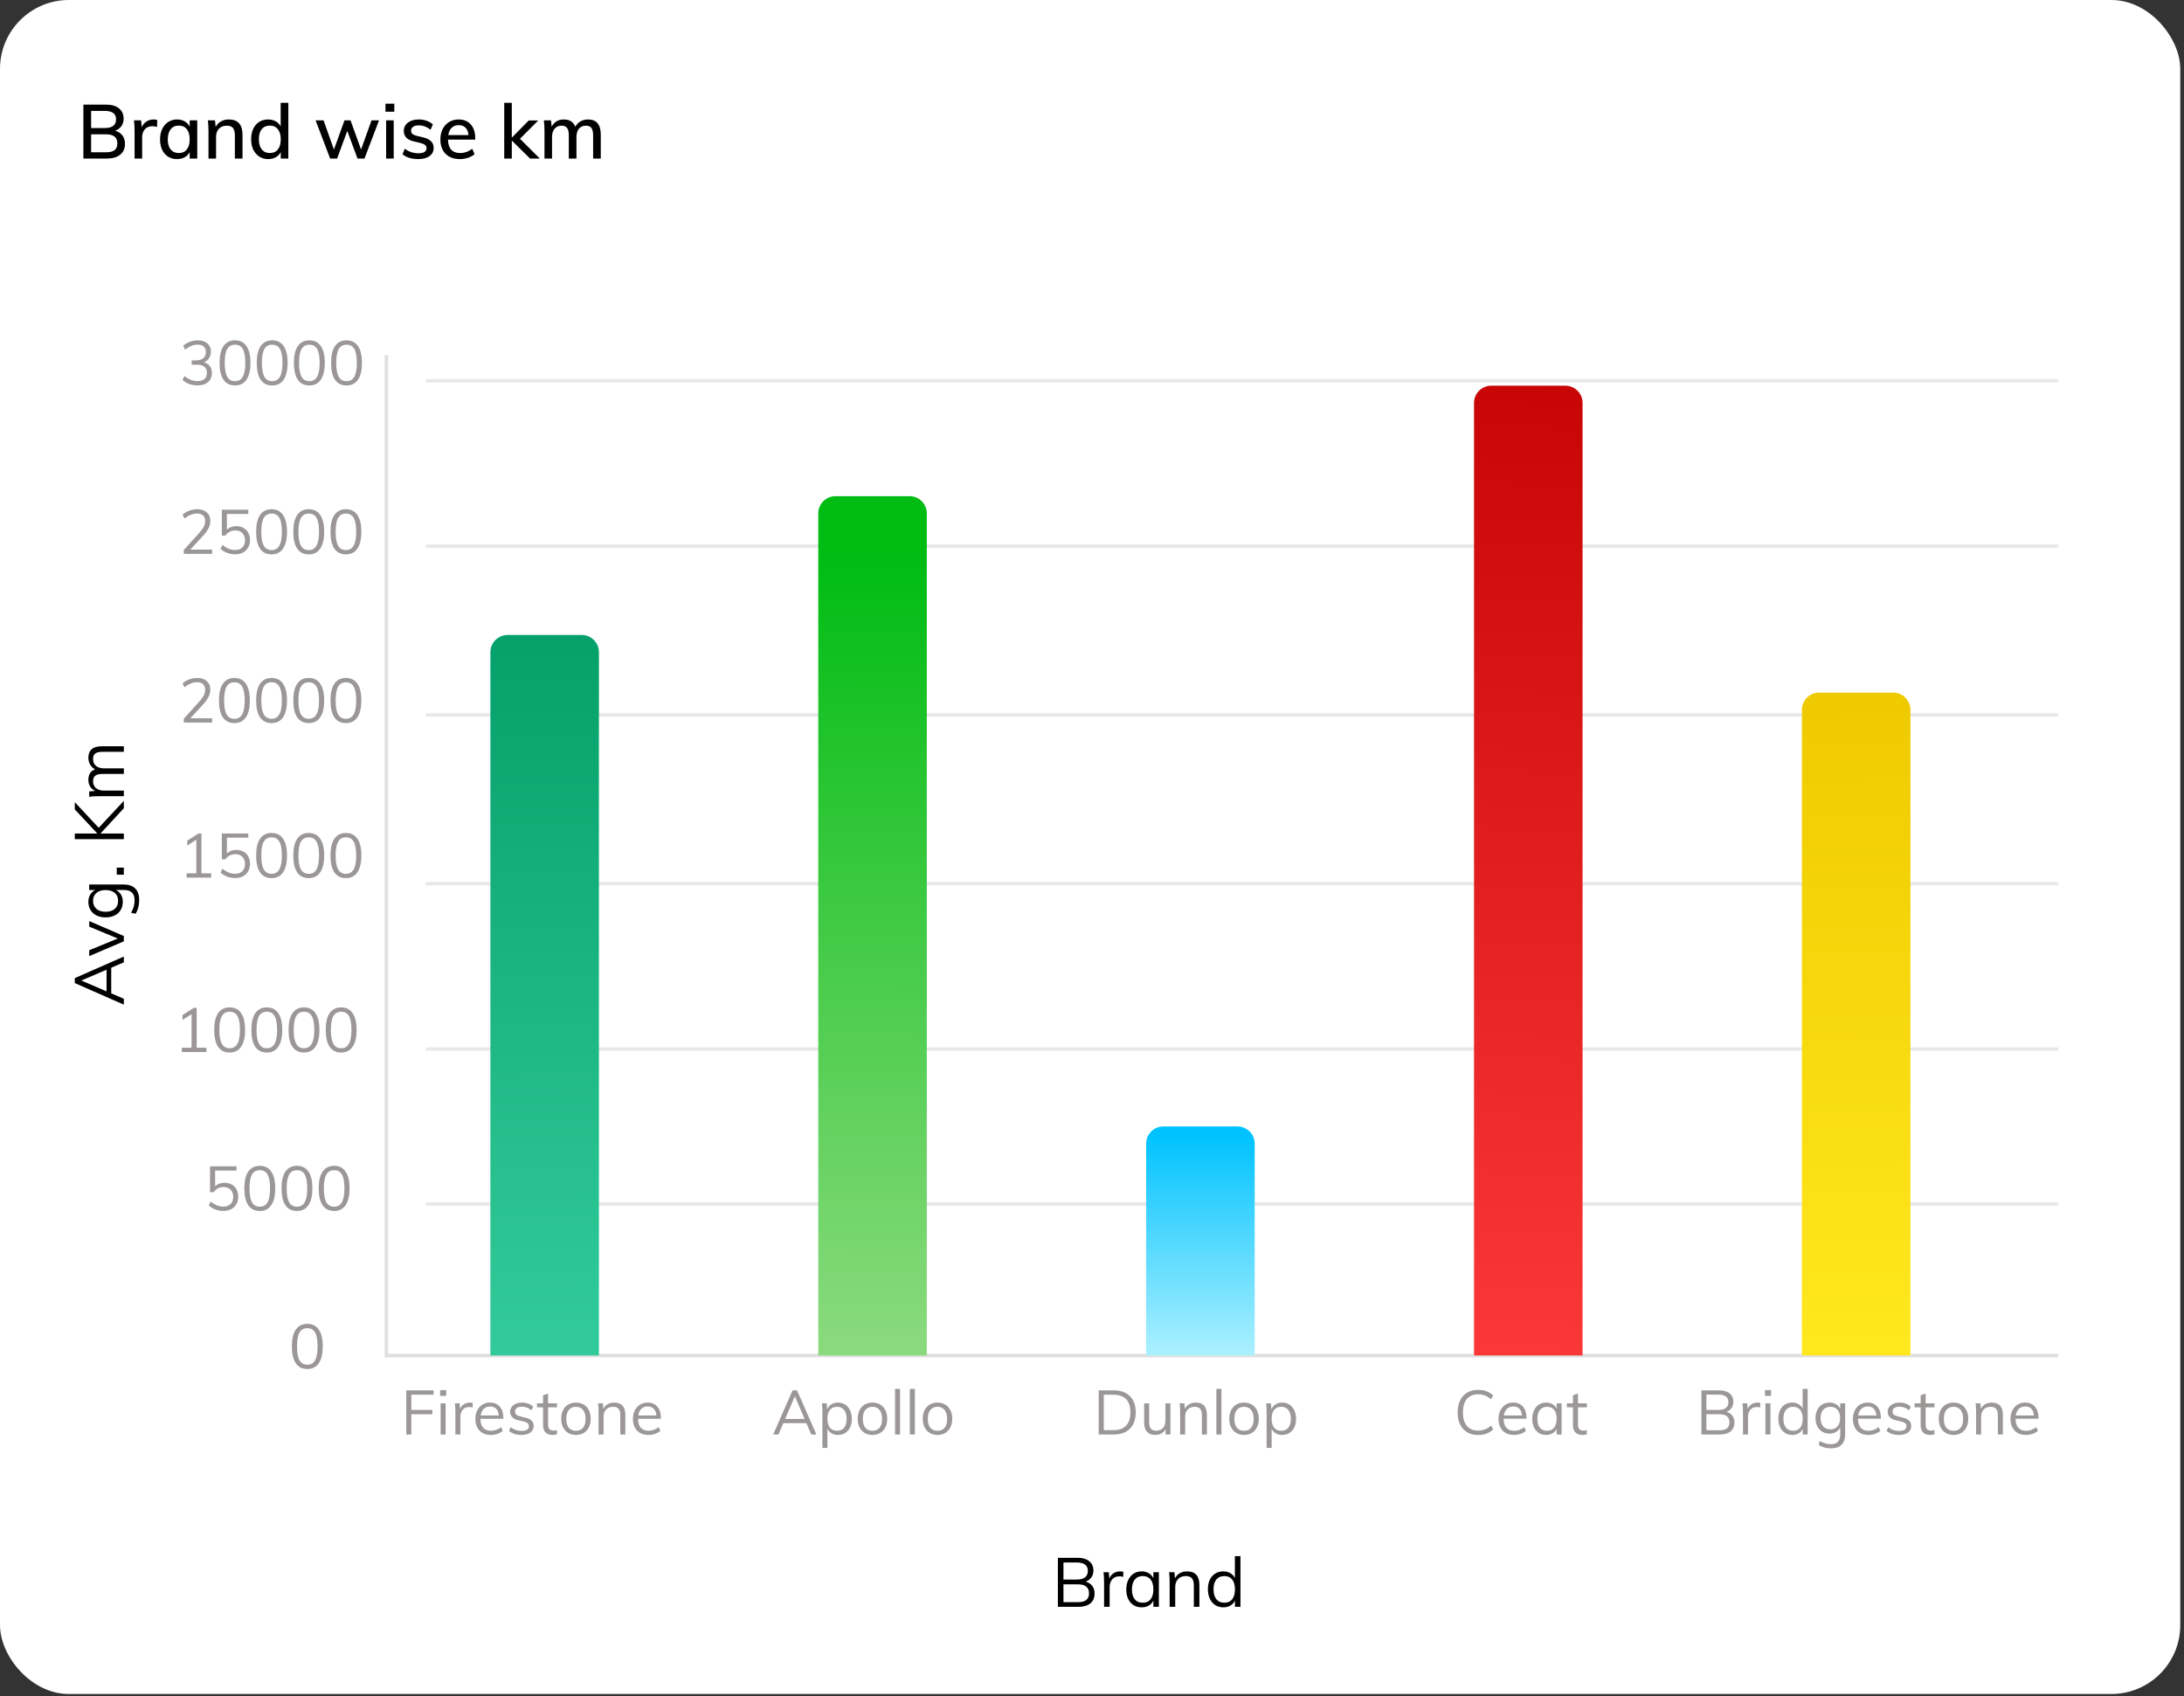 <svg width="358" height="278" viewBox="0 0 358 278" fill="none" xmlns="http://www.w3.org/2000/svg">
<rect x="0" y="0" width="358" height="278" fill="#333333" stroke="none"/>
<rect width="357.388" height="277.621" rx="11.29" fill="white"/>
<line x1="63.34" y1="58.187" x2="63.34" y2="222.445" stroke="#DFDFDF" stroke-width="0.565"/>
<line x1="337.388" y1="222.163" x2="63.213" y2="222.163" stroke="#DFDFDF" stroke-width="0.565"/>
<path d="M66.601 227.861H71.072V228.562H67.424V231.072H70.868V231.773H67.424V235.096H66.601V227.861ZM72.225 229.985H73.048V235.096H72.225V229.985ZM73.149 227.82V228.755H72.144V227.82H73.149ZM77.024 229.863C77.193 229.863 77.349 229.883 77.491 229.924L77.471 230.676C77.315 230.621 77.135 230.594 76.932 230.594C76.438 230.594 76.069 230.75 75.825 231.062C75.588 231.367 75.469 231.739 75.469 232.179V235.096H74.646V231.417C74.646 230.889 74.619 230.411 74.565 229.985H75.347L75.428 230.93C75.557 230.584 75.764 230.32 76.048 230.137C76.333 229.954 76.658 229.863 77.024 229.863ZM82.506 232.515H78.757C78.763 233.165 78.912 233.656 79.204 233.988C79.502 234.32 79.932 234.486 80.494 234.486C81.09 234.486 81.639 234.286 82.14 233.887L82.415 234.486C82.191 234.696 81.903 234.862 81.551 234.984C81.206 235.106 80.85 235.167 80.484 235.167C79.685 235.167 79.058 234.933 78.604 234.466C78.15 233.992 77.923 233.345 77.923 232.525C77.923 232.003 78.025 231.543 78.228 231.143C78.431 230.737 78.716 230.422 79.082 230.198C79.448 229.974 79.864 229.863 80.332 229.863C81.009 229.863 81.541 230.086 81.927 230.533C82.313 230.974 82.506 231.583 82.506 232.362V232.515ZM80.342 230.503C79.915 230.503 79.566 230.632 79.295 230.889C79.031 231.146 78.862 231.509 78.787 231.976H81.764C81.724 231.495 81.582 231.129 81.338 230.879C81.1 230.628 80.769 230.503 80.342 230.503ZM85.483 235.167C84.623 235.167 83.942 234.947 83.441 234.506L83.715 233.897C83.993 234.113 84.274 234.269 84.558 234.364C84.843 234.459 85.161 234.506 85.513 234.506C85.9 234.506 86.191 234.442 86.387 234.313C86.591 234.178 86.692 233.985 86.692 233.734C86.692 233.531 86.624 233.368 86.489 233.246C86.353 233.124 86.13 233.03 85.818 232.962L84.954 232.759C84.528 232.664 84.196 232.494 83.959 232.251C83.728 232.007 83.613 231.715 83.613 231.377C83.613 230.93 83.793 230.567 84.152 230.289C84.511 230.005 84.985 229.863 85.574 229.863C85.933 229.863 86.272 229.92 86.591 230.035C86.909 230.151 87.176 230.317 87.393 230.533L87.119 231.133C86.638 230.733 86.123 230.533 85.574 230.533C85.209 230.533 84.924 230.604 84.721 230.747C84.524 230.882 84.426 231.075 84.426 231.326C84.426 231.536 84.487 231.702 84.609 231.824C84.738 231.946 84.941 232.041 85.219 232.108L86.082 232.322C86.557 232.43 86.909 232.599 87.139 232.83C87.37 233.053 87.485 233.348 87.485 233.714C87.485 234.154 87.305 234.506 86.946 234.771C86.587 235.035 86.099 235.167 85.483 235.167ZM89.844 230.635V233.429C89.844 233.809 89.922 234.076 90.078 234.232C90.234 234.381 90.454 234.456 90.738 234.456C90.928 234.456 91.111 234.425 91.287 234.364V235.065C91.077 235.133 90.84 235.167 90.576 235.167C90.088 235.167 89.705 235.031 89.428 234.76C89.157 234.483 89.021 234.076 89.021 233.541V230.635H88.025V229.985H89.021V228.674L89.844 228.379V229.985H91.307V230.635H89.844ZM94.413 235.167C93.932 235.167 93.508 235.058 93.143 234.842C92.777 234.625 92.492 234.317 92.289 233.917C92.093 233.517 91.994 233.05 91.994 232.515C91.994 231.98 92.093 231.512 92.289 231.112C92.492 230.713 92.777 230.405 93.143 230.188C93.508 229.971 93.932 229.863 94.413 229.863C94.894 229.863 95.317 229.971 95.683 230.188C96.049 230.405 96.33 230.713 96.526 231.112C96.73 231.512 96.831 231.98 96.831 232.515C96.831 233.05 96.73 233.517 96.526 233.917C96.33 234.317 96.049 234.625 95.683 234.842C95.317 235.058 94.894 235.167 94.413 235.167ZM94.413 234.486C94.921 234.486 95.31 234.32 95.581 233.988C95.852 233.649 95.988 233.158 95.988 232.515C95.988 231.892 95.849 231.411 95.571 231.072C95.293 230.726 94.907 230.554 94.413 230.554C93.912 230.554 93.522 230.726 93.244 231.072C92.966 231.411 92.828 231.892 92.828 232.515C92.828 233.158 92.963 233.649 93.234 233.988C93.512 234.32 93.905 234.486 94.413 234.486ZM100.665 229.863C101.891 229.863 102.504 230.537 102.504 231.885V235.096H101.681V231.925C101.681 231.451 101.586 231.106 101.396 230.889C101.207 230.665 100.909 230.554 100.502 230.554C100.028 230.554 99.649 230.699 99.364 230.991C99.079 231.282 98.937 231.675 98.937 232.169V235.096H98.114V231.417C98.114 230.889 98.087 230.411 98.033 229.985H98.815L98.897 230.899C99.052 230.567 99.286 230.313 99.598 230.137C99.909 229.954 100.265 229.863 100.665 229.863ZM108.336 232.515H104.587C104.593 233.165 104.742 233.656 105.034 233.988C105.332 234.32 105.762 234.486 106.324 234.486C106.92 234.486 107.469 234.286 107.97 233.887L108.245 234.486C108.021 234.696 107.733 234.862 107.381 234.984C107.035 235.106 106.68 235.167 106.314 235.167C105.515 235.167 104.888 234.933 104.434 234.466C103.98 233.992 103.753 233.345 103.753 232.525C103.753 232.003 103.855 231.543 104.058 231.143C104.261 230.737 104.546 230.422 104.912 230.198C105.278 229.974 105.694 229.863 106.162 229.863C106.839 229.863 107.371 230.086 107.757 230.533C108.143 230.974 108.336 231.583 108.336 232.362V232.515ZM106.172 230.503C105.745 230.503 105.396 230.632 105.125 230.889C104.861 231.146 104.692 231.509 104.617 231.976H107.594C107.554 231.495 107.411 231.129 107.168 230.879C106.93 230.628 106.599 230.503 106.172 230.503Z" fill="#9B9797"/>
<path d="M132.184 233.236H128.404L127.601 235.095H126.738L129.918 227.861H130.65L133.83 235.095H132.977L132.184 233.236ZM131.889 232.545L130.294 228.826L128.699 232.545H131.889ZM137.36 229.862C137.807 229.862 138.203 229.974 138.549 230.198C138.894 230.421 139.162 230.736 139.352 231.143C139.541 231.542 139.636 232.006 139.636 232.535C139.636 233.063 139.541 233.527 139.352 233.927C139.162 234.32 138.894 234.625 138.549 234.841C138.21 235.058 137.814 235.167 137.36 235.167C136.96 235.167 136.611 235.079 136.313 234.902C136.015 234.726 135.788 234.476 135.633 234.15V237.29H134.809V231.417C134.809 230.889 134.782 230.411 134.728 229.984H135.511L135.592 230.97C135.734 230.618 135.958 230.347 136.263 230.157C136.574 229.961 136.94 229.862 137.36 229.862ZM137.208 234.486C137.709 234.486 138.095 234.316 138.366 233.978C138.644 233.639 138.783 233.158 138.783 232.535C138.783 231.912 138.644 231.427 138.366 231.082C138.088 230.729 137.702 230.553 137.208 230.553C136.699 230.553 136.31 230.723 136.039 231.061C135.768 231.4 135.633 231.884 135.633 232.514C135.633 233.144 135.768 233.632 136.039 233.978C136.31 234.316 136.699 234.486 137.208 234.486ZM143.016 235.167C142.535 235.167 142.111 235.058 141.746 234.841C141.38 234.625 141.095 234.316 140.892 233.917C140.696 233.517 140.597 233.05 140.597 232.514C140.597 231.979 140.696 231.512 140.892 231.112C141.095 230.713 141.38 230.404 141.746 230.188C142.111 229.971 142.535 229.862 143.016 229.862C143.497 229.862 143.92 229.971 144.286 230.188C144.652 230.404 144.933 230.713 145.129 231.112C145.333 231.512 145.434 231.979 145.434 232.514C145.434 233.05 145.333 233.517 145.129 233.917C144.933 234.316 144.652 234.625 144.286 234.841C143.92 235.058 143.497 235.167 143.016 235.167ZM143.016 234.486C143.524 234.486 143.913 234.32 144.184 233.988C144.455 233.649 144.591 233.158 144.591 232.514C144.591 231.891 144.452 231.41 144.174 231.072C143.896 230.726 143.51 230.553 143.016 230.553C142.515 230.553 142.125 230.726 141.847 231.072C141.57 231.41 141.431 231.891 141.431 232.514C141.431 233.158 141.566 233.649 141.837 233.988C142.115 234.32 142.508 234.486 143.016 234.486ZM146.717 227.617H147.54V235.095H146.717V227.617ZM149.138 227.617H149.962V235.095H149.138V227.617ZM153.673 235.167C153.192 235.167 152.769 235.058 152.403 234.841C152.037 234.625 151.753 234.316 151.55 233.917C151.353 233.517 151.255 233.05 151.255 232.514C151.255 231.979 151.353 231.512 151.55 231.112C151.753 230.713 152.037 230.404 152.403 230.188C152.769 229.971 153.192 229.862 153.673 229.862C154.154 229.862 154.578 229.971 154.943 230.188C155.309 230.404 155.59 230.713 155.787 231.112C155.99 231.512 156.092 231.979 156.092 232.514C156.092 233.05 155.99 233.517 155.787 233.917C155.59 234.316 155.309 234.625 154.943 234.841C154.578 235.058 154.154 235.167 153.673 235.167ZM153.673 234.486C154.181 234.486 154.571 234.32 154.842 233.988C155.113 233.649 155.248 233.158 155.248 232.514C155.248 231.891 155.109 231.41 154.832 231.072C154.554 230.726 154.168 230.553 153.673 230.553C153.172 230.553 152.782 230.726 152.505 231.072C152.227 231.41 152.088 231.891 152.088 232.514C152.088 233.158 152.224 233.649 152.495 233.988C152.772 234.32 153.165 234.486 153.673 234.486Z" fill="#9B9797"/>
<path d="M180.101 227.861H182.53C183.688 227.861 184.582 228.176 185.212 228.806C185.849 229.429 186.167 230.316 186.167 231.468C186.167 232.626 185.849 233.52 185.212 234.15C184.582 234.78 183.688 235.095 182.53 235.095H180.101V227.861ZM182.479 234.384C183.414 234.384 184.115 234.14 184.582 233.653C185.056 233.165 185.293 232.437 185.293 231.468C185.293 229.537 184.355 228.572 182.479 228.572H180.934V234.384H182.479ZM191.859 229.984V235.095H191.056V234.211C190.893 234.523 190.666 234.76 190.375 234.923C190.084 235.085 189.755 235.167 189.389 235.167C188.786 235.167 188.329 234.997 188.018 234.659C187.706 234.32 187.55 233.819 187.55 233.155V229.984H188.373V233.134C188.373 233.595 188.468 233.934 188.658 234.15C188.847 234.367 189.135 234.476 189.521 234.476C189.975 234.476 190.341 234.33 190.619 234.039C190.897 233.741 191.035 233.351 191.035 232.87V229.984H191.859ZM195.996 229.862C197.222 229.862 197.835 230.536 197.835 231.884V235.095H197.012V231.925C197.012 231.451 196.917 231.105 196.727 230.889C196.538 230.665 196.24 230.553 195.833 230.553C195.359 230.553 194.98 230.699 194.695 230.99C194.411 231.282 194.268 231.674 194.268 232.169V235.095H193.445V231.417C193.445 230.889 193.418 230.411 193.364 229.984H194.146L194.228 230.899C194.383 230.567 194.617 230.313 194.929 230.137C195.24 229.954 195.596 229.862 195.996 229.862ZM199.389 227.617H200.212V235.095H199.389V227.617ZM203.924 235.167C203.443 235.167 203.02 235.058 202.654 234.841C202.288 234.625 202.003 234.316 201.8 233.917C201.604 233.517 201.506 233.05 201.506 232.514C201.506 231.979 201.604 231.512 201.8 231.112C202.003 230.713 202.288 230.404 202.654 230.188C203.02 229.971 203.443 229.862 203.924 229.862C204.405 229.862 204.828 229.971 205.194 230.188C205.56 230.404 205.841 230.713 206.038 231.112C206.241 231.512 206.342 231.979 206.342 232.514C206.342 233.05 206.241 233.517 206.038 233.917C205.841 234.316 205.56 234.625 205.194 234.841C204.828 235.058 204.405 235.167 203.924 235.167ZM203.924 234.486C204.432 234.486 204.822 234.32 205.093 233.988C205.363 233.649 205.499 233.158 205.499 232.514C205.499 231.891 205.36 231.41 205.082 231.072C204.805 230.726 204.418 230.553 203.924 230.553C203.423 230.553 203.033 230.726 202.755 231.072C202.478 231.41 202.339 231.891 202.339 232.514C202.339 233.158 202.474 233.649 202.745 233.988C203.023 234.32 203.416 234.486 203.924 234.486ZM210.176 229.862C210.623 229.862 211.019 229.974 211.365 230.198C211.71 230.421 211.978 230.736 212.167 231.143C212.357 231.542 212.452 232.006 212.452 232.535C212.452 233.063 212.357 233.527 212.167 233.927C211.978 234.32 211.71 234.625 211.365 234.841C211.026 235.058 210.63 235.167 210.176 235.167C209.776 235.167 209.427 235.079 209.129 234.902C208.831 234.726 208.604 234.476 208.448 234.15V237.29H207.625V231.417C207.625 230.889 207.598 230.411 207.544 229.984H208.326L208.408 230.97C208.55 230.618 208.774 230.347 209.078 230.157C209.39 229.961 209.756 229.862 210.176 229.862ZM210.023 234.486C210.525 234.486 210.911 234.316 211.182 233.978C211.46 233.639 211.598 233.158 211.598 232.535C211.598 231.912 211.46 231.427 211.182 231.082C210.904 230.729 210.518 230.553 210.023 230.553C209.515 230.553 209.126 230.723 208.855 231.061C208.584 231.4 208.448 231.884 208.448 232.514C208.448 233.144 208.584 233.632 208.855 233.978C209.126 234.316 209.515 234.486 210.023 234.486Z" fill="#9B9797"/>
<path d="M242.289 235.177C241.605 235.177 241.009 235.028 240.501 234.73C239.999 234.432 239.613 234.005 239.342 233.449C239.071 232.887 238.936 232.227 238.936 231.468C238.936 230.709 239.071 230.055 239.342 229.507C239.613 228.951 239.999 228.524 240.501 228.226C241.009 227.928 241.605 227.779 242.289 227.779C242.79 227.779 243.247 227.857 243.661 228.013C244.081 228.162 244.443 228.389 244.748 228.694L244.433 229.334C244.087 229.036 243.745 228.823 243.407 228.694C243.075 228.565 242.706 228.501 242.299 228.501C241.506 228.501 240.89 228.758 240.45 229.273C240.016 229.788 239.799 230.519 239.799 231.468C239.799 232.423 240.016 233.161 240.45 233.683C240.883 234.198 241.5 234.455 242.299 234.455C242.706 234.455 243.075 234.391 243.407 234.262C243.745 234.134 244.087 233.92 244.433 233.622L244.748 234.262C244.443 234.567 244.081 234.797 243.661 234.953C243.247 235.102 242.79 235.177 242.289 235.177ZM250.223 232.514H246.474C246.48 233.165 246.629 233.656 246.921 233.988C247.219 234.32 247.649 234.486 248.211 234.486C248.807 234.486 249.356 234.286 249.857 233.886L250.132 234.486C249.908 234.696 249.62 234.862 249.268 234.984C248.922 235.106 248.567 235.167 248.201 235.167C247.402 235.167 246.775 234.933 246.321 234.465C245.867 233.991 245.64 233.344 245.64 232.525C245.64 232.003 245.742 231.542 245.945 231.143C246.148 230.736 246.433 230.421 246.799 230.198C247.165 229.974 247.581 229.862 248.049 229.862C248.726 229.862 249.258 230.086 249.644 230.533C250.03 230.973 250.223 231.583 250.223 232.362V232.514ZM248.059 230.503C247.632 230.503 247.283 230.631 247.012 230.889C246.748 231.146 246.579 231.509 246.504 231.976H249.481C249.441 231.495 249.298 231.129 249.055 230.879C248.817 230.628 248.486 230.503 248.059 230.503ZM255.974 229.984V235.095H255.161V234.171C255.012 234.489 254.785 234.736 254.48 234.913C254.182 235.082 253.833 235.167 253.434 235.167C252.98 235.167 252.58 235.058 252.234 234.841C251.896 234.625 251.632 234.32 251.442 233.927C251.259 233.527 251.168 233.063 251.168 232.535C251.168 232.006 251.262 231.542 251.452 231.143C251.642 230.736 251.906 230.421 252.245 230.198C252.59 229.974 252.986 229.862 253.434 229.862C253.833 229.862 254.182 229.95 254.48 230.127C254.778 230.303 255.005 230.55 255.161 230.868V229.984H255.974ZM253.596 234.486C254.097 234.486 254.484 234.316 254.754 233.978C255.025 233.632 255.161 233.144 255.161 232.514C255.161 231.884 255.025 231.4 254.754 231.061C254.484 230.723 254.097 230.553 253.596 230.553C253.095 230.553 252.702 230.729 252.417 231.082C252.14 231.427 252.001 231.912 252.001 232.535C252.001 233.158 252.14 233.639 252.417 233.978C252.695 234.316 253.088 234.486 253.596 234.486ZM258.663 230.635V233.429C258.663 233.808 258.741 234.076 258.896 234.232C259.052 234.381 259.272 234.455 259.557 234.455C259.746 234.455 259.929 234.425 260.106 234.364V235.065C259.896 235.133 259.658 235.167 259.394 235.167C258.906 235.167 258.524 235.031 258.246 234.76C257.975 234.482 257.84 234.076 257.84 233.541V230.635H256.844V229.984H257.84V228.674L258.663 228.379V229.984H260.126V230.635H258.663Z" fill="#9B9797"/>
<path d="M282.998 231.376C283.411 231.492 283.733 231.702 283.963 232.006C284.194 232.304 284.309 232.677 284.309 233.124C284.309 233.754 284.099 234.242 283.679 234.587C283.259 234.926 282.666 235.095 281.901 235.095H278.893V227.861H281.799C282.537 227.861 283.11 228.027 283.516 228.359C283.93 228.684 284.136 229.148 284.136 229.751C284.136 230.137 284.035 230.472 283.831 230.757C283.635 231.034 283.357 231.241 282.998 231.376ZM279.716 231.072H281.667C282.209 231.072 282.619 230.963 282.897 230.746C283.174 230.53 283.313 230.211 283.313 229.791C283.313 228.965 282.764 228.552 281.667 228.552H279.716V231.072ZM281.83 234.404C282.399 234.404 282.815 234.299 283.079 234.089C283.35 233.873 283.486 233.544 283.486 233.104C283.486 232.216 282.934 231.773 281.83 231.773H279.716V234.404H281.83ZM288.086 229.862C288.255 229.862 288.411 229.883 288.553 229.923L288.533 230.675C288.377 230.621 288.197 230.594 287.994 230.594C287.5 230.594 287.13 230.75 286.886 231.061C286.649 231.366 286.531 231.739 286.531 232.179V235.095H285.708V231.417C285.708 230.889 285.681 230.411 285.626 229.984H286.409L286.49 230.929C286.619 230.584 286.826 230.32 287.11 230.137C287.395 229.954 287.72 229.862 288.086 229.862ZM289.389 229.984H290.212V235.095H289.389V229.984ZM290.314 227.82V228.755H289.308V227.82H290.314ZM296.312 227.617V235.095H295.499V234.171C295.35 234.489 295.123 234.736 294.818 234.913C294.52 235.082 294.171 235.167 293.772 235.167C293.325 235.167 292.928 235.055 292.583 234.831C292.244 234.608 291.98 234.296 291.79 233.896C291.601 233.49 291.506 233.023 291.506 232.494C291.506 231.966 291.597 231.505 291.78 231.112C291.97 230.713 292.237 230.404 292.583 230.188C292.928 229.971 293.325 229.862 293.772 229.862C294.171 229.862 294.52 229.95 294.818 230.127C295.116 230.296 295.34 230.536 295.489 230.848V227.617H296.312ZM293.934 234.486C294.436 234.486 294.822 234.316 295.093 233.978C295.364 233.632 295.499 233.144 295.499 232.514C295.499 231.891 295.364 231.41 295.093 231.072C294.822 230.726 294.436 230.553 293.934 230.553C293.433 230.553 293.04 230.723 292.756 231.061C292.478 231.4 292.339 231.878 292.339 232.494C292.339 233.124 292.478 233.615 292.756 233.968C293.04 234.313 293.433 234.486 293.934 234.486ZM302.456 229.984V235.055C302.456 235.814 302.259 236.386 301.866 236.772C301.48 237.165 300.908 237.361 300.149 237.361C299.37 237.361 298.699 237.185 298.137 236.833L298.279 236.162C298.604 236.345 298.909 236.477 299.194 236.559C299.485 236.64 299.803 236.681 300.149 236.681C300.643 236.681 301.016 236.549 301.267 236.284C301.517 236.027 301.643 235.641 301.643 235.126V233.917C301.487 234.242 301.257 234.496 300.952 234.679C300.654 234.855 300.298 234.943 299.885 234.943C299.438 234.943 299.038 234.838 298.686 234.628C298.34 234.418 298.073 234.12 297.883 233.734C297.693 233.348 297.598 232.904 297.598 232.403C297.598 231.901 297.693 231.458 297.883 231.072C298.073 230.685 298.34 230.387 298.686 230.177C299.038 229.967 299.438 229.862 299.885 229.862C300.291 229.862 300.643 229.95 300.942 230.127C301.246 230.303 301.477 230.55 301.633 230.868V229.984H302.456ZM300.047 234.252C300.542 234.252 300.928 234.089 301.206 233.764C301.49 233.432 301.633 232.979 301.633 232.403C301.633 231.827 301.49 231.376 301.206 231.051C300.928 230.719 300.542 230.553 300.047 230.553C299.546 230.553 299.15 230.719 298.858 231.051C298.574 231.376 298.432 231.827 298.432 232.403C298.432 232.979 298.574 233.432 298.858 233.764C299.15 234.089 299.546 234.252 300.047 234.252ZM308.314 232.514H304.564C304.571 233.165 304.72 233.656 305.011 233.988C305.309 234.32 305.74 234.486 306.302 234.486C306.898 234.486 307.447 234.286 307.948 233.886L308.222 234.486C307.999 234.696 307.711 234.862 307.359 234.984C307.013 235.106 306.657 235.167 306.292 235.167C305.492 235.167 304.866 234.933 304.412 234.465C303.958 233.991 303.731 233.344 303.731 232.525C303.731 232.003 303.833 231.542 304.036 231.143C304.239 230.736 304.524 230.421 304.889 230.198C305.255 229.974 305.672 229.862 306.139 229.862C306.817 229.862 307.348 230.086 307.735 230.533C308.121 230.973 308.314 231.583 308.314 232.362V232.514ZM306.149 230.503C305.723 230.503 305.374 230.631 305.103 230.889C304.839 231.146 304.669 231.509 304.595 231.976H307.572C307.531 231.495 307.389 231.129 307.145 230.879C306.908 230.628 306.576 230.503 306.149 230.503ZM311.29 235.167C310.43 235.167 309.749 234.946 309.248 234.506L309.522 233.896C309.8 234.113 310.081 234.269 310.366 234.364C310.65 234.459 310.969 234.506 311.321 234.506C311.707 234.506 311.998 234.442 312.195 234.313C312.398 234.178 312.5 233.984 312.5 233.734C312.5 233.531 312.432 233.368 312.296 233.246C312.161 233.124 311.937 233.029 311.626 232.962L310.762 232.758C310.335 232.664 310.003 232.494 309.766 232.25C309.536 232.006 309.421 231.715 309.421 231.376C309.421 230.929 309.6 230.567 309.959 230.289C310.318 230.005 310.793 229.862 311.382 229.862C311.741 229.862 312.08 229.92 312.398 230.035C312.716 230.15 312.984 230.316 313.201 230.533L312.926 231.133C312.445 230.733 311.931 230.533 311.382 230.533C311.016 230.533 310.732 230.604 310.528 230.746C310.332 230.882 310.234 231.075 310.234 231.326C310.234 231.536 310.295 231.702 310.417 231.824C310.545 231.945 310.748 232.04 311.026 232.108L311.89 232.321C312.364 232.43 312.716 232.599 312.947 232.829C313.177 233.053 313.292 233.348 313.292 233.714C313.292 234.154 313.113 234.506 312.754 234.77C312.395 235.034 311.907 235.167 311.29 235.167ZM315.652 230.635V233.429C315.652 233.808 315.73 234.076 315.885 234.232C316.041 234.381 316.261 234.455 316.546 234.455C316.736 234.455 316.919 234.425 317.095 234.364V235.065C316.885 235.133 316.648 235.167 316.383 235.167C315.896 235.167 315.513 235.031 315.235 234.76C314.964 234.482 314.829 234.076 314.829 233.541V230.635H313.833V229.984H314.829V228.674L315.652 228.379V229.984H317.115V230.635H315.652ZM320.22 235.167C319.739 235.167 319.316 235.058 318.95 234.841C318.584 234.625 318.3 234.316 318.097 233.917C317.9 233.517 317.802 233.05 317.802 232.514C317.802 231.979 317.9 231.512 318.097 231.112C318.3 230.713 318.584 230.404 318.95 230.188C319.316 229.971 319.739 229.862 320.22 229.862C320.701 229.862 321.125 229.971 321.491 230.188C321.856 230.404 322.137 230.713 322.334 231.112C322.537 231.512 322.639 231.979 322.639 232.514C322.639 233.05 322.537 233.517 322.334 233.917C322.137 234.316 321.856 234.625 321.491 234.841C321.125 235.058 320.701 235.167 320.22 235.167ZM320.22 234.486C320.728 234.486 321.118 234.32 321.389 233.988C321.66 233.649 321.795 233.158 321.795 232.514C321.795 231.891 321.656 231.41 321.379 231.072C321.101 230.726 320.715 230.553 320.22 230.553C319.719 230.553 319.33 230.726 319.052 231.072C318.774 231.41 318.635 231.891 318.635 232.514C318.635 233.158 318.771 233.649 319.042 233.988C319.319 234.32 319.712 234.486 320.22 234.486ZM326.472 229.862C327.698 229.862 328.311 230.536 328.311 231.884V235.095H327.488V231.925C327.488 231.451 327.394 231.105 327.204 230.889C327.014 230.665 326.716 230.553 326.31 230.553C325.835 230.553 325.456 230.699 325.172 230.99C324.887 231.282 324.745 231.674 324.745 232.169V235.095H323.922V231.417C323.922 230.889 323.895 230.411 323.84 229.984H324.623L324.704 230.899C324.86 230.567 325.094 230.313 325.405 230.137C325.717 229.954 326.073 229.862 326.472 229.862ZM334.144 232.514H330.394C330.401 233.165 330.55 233.656 330.841 233.988C331.139 234.32 331.569 234.486 332.132 234.486C332.728 234.486 333.277 234.286 333.778 233.886L334.052 234.486C333.829 234.696 333.541 234.862 333.188 234.984C332.843 235.106 332.487 235.167 332.122 235.167C331.322 235.167 330.696 234.933 330.242 234.465C329.788 233.991 329.561 233.344 329.561 232.525C329.561 232.003 329.663 231.542 329.866 231.143C330.069 230.736 330.353 230.421 330.719 230.198C331.085 229.974 331.502 229.862 331.969 229.862C332.647 229.862 333.178 230.086 333.564 230.533C333.951 230.973 334.144 231.583 334.144 232.362V232.514ZM331.979 230.503C331.553 230.503 331.204 230.631 330.933 230.889C330.668 231.146 330.499 231.509 330.425 231.976H333.402C333.361 231.495 333.219 231.129 332.975 230.879C332.738 230.628 332.406 230.503 331.979 230.503Z" fill="#9B9797"/>
<path d="M18.233 158.595L18.233 162.795L20.299 163.687L20.299 164.647L12.26 161.113L12.26 160.3L20.299 156.766L20.299 157.715L18.233 158.595ZM17.465 158.923L13.333 160.695L17.465 162.468L17.465 158.923ZM14.631 150.952L20.299 153.402L20.299 154.272L14.631 156.688L14.631 155.728L19.305 153.809L14.631 151.867L14.631 150.952ZM14.62 144.953L20.254 144.953C21.097 144.953 21.733 145.171 22.162 145.608C22.599 146.037 22.817 146.673 22.817 147.516C22.817 148.381 22.621 149.127 22.23 149.751L21.485 149.593C21.688 149.232 21.835 148.893 21.925 148.577C22.015 148.253 22.06 147.9 22.06 147.516C22.06 146.966 21.914 146.552 21.62 146.274C21.334 145.995 20.905 145.856 20.333 145.856L18.989 145.856C19.351 146.029 19.633 146.285 19.836 146.624C20.032 146.955 20.13 147.35 20.13 147.809C20.13 148.306 20.013 148.75 19.78 149.142C19.546 149.525 19.215 149.823 18.786 150.033C18.357 150.244 17.864 150.35 17.307 150.35C16.75 150.35 16.257 150.244 15.828 150.033C15.399 149.823 15.068 149.525 14.835 149.142C14.601 148.75 14.485 148.306 14.485 147.809C14.485 147.358 14.582 146.966 14.778 146.635C14.974 146.296 15.248 146.04 15.602 145.867L14.62 145.867L14.62 144.953ZM19.362 147.629C19.362 147.079 19.181 146.65 18.82 146.342C18.451 146.025 17.947 145.867 17.307 145.867C16.667 145.867 16.167 146.025 15.806 146.342C15.437 146.65 15.252 147.079 15.252 147.629C15.252 148.186 15.437 148.626 15.806 148.95C16.167 149.266 16.667 149.424 17.307 149.424C17.947 149.424 18.451 149.266 18.82 148.95C19.181 148.626 19.362 148.186 19.362 147.629ZM19.136 142.192L20.299 142.192L20.299 143.355L19.136 143.355L19.136 142.192ZM20.299 132.458L16.472 136.601L20.299 136.601L20.299 137.527L12.26 137.527L12.26 136.601L15.952 136.601L12.26 132.65L12.26 131.464L16.178 135.664L20.299 131.25L20.299 132.458ZM14.485 124.184C14.485 122.927 15.233 122.299 16.731 122.299L20.299 122.299L20.299 123.213L16.776 123.213C16.242 123.213 15.854 123.308 15.614 123.496C15.373 123.676 15.252 123.974 15.252 124.388C15.252 124.869 15.414 125.246 15.738 125.517C16.061 125.788 16.502 125.923 17.059 125.923L20.299 125.923L20.299 126.838L16.776 126.838C16.25 126.838 15.866 126.932 15.625 127.12C15.377 127.308 15.252 127.609 15.252 128.023C15.252 128.505 15.414 128.885 15.738 129.163C16.061 129.434 16.502 129.57 17.059 129.57L20.299 129.57L20.299 130.484L16.212 130.484C15.625 130.484 15.094 130.514 14.62 130.575L14.62 129.705L15.614 129.615C15.252 129.457 14.974 129.224 14.778 128.915C14.582 128.599 14.485 128.234 14.485 127.82C14.485 127.368 14.575 126.999 14.755 126.713C14.936 126.427 15.215 126.217 15.591 126.081C15.252 125.908 14.985 125.656 14.789 125.325C14.586 124.986 14.485 124.606 14.485 124.184Z" fill="black"/>
<path d="M177.968 259.208C178.427 259.336 178.785 259.569 179.041 259.908C179.297 260.239 179.425 260.653 179.425 261.15C179.425 261.85 179.191 262.392 178.725 262.776C178.258 263.152 177.599 263.34 176.749 263.34H173.407V255.302H176.636C177.456 255.302 178.092 255.486 178.544 255.855C179.003 256.216 179.233 256.732 179.233 257.402C179.233 257.831 179.12 258.203 178.894 258.519C178.676 258.828 178.367 259.058 177.968 259.208ZM174.321 258.869H176.489C177.091 258.869 177.547 258.749 177.855 258.508C178.164 258.267 178.318 257.913 178.318 257.447C178.318 256.529 177.708 256.069 176.489 256.069H174.321V258.869ZM176.67 262.573C177.302 262.573 177.765 262.456 178.058 262.223C178.36 261.982 178.51 261.617 178.51 261.127C178.51 260.141 177.897 259.648 176.67 259.648H174.321V262.573H176.67ZM183.621 257.526C183.809 257.526 183.982 257.548 184.14 257.594L184.118 258.429C183.944 258.369 183.745 258.339 183.519 258.339C182.97 258.339 182.56 258.512 182.289 258.858C182.025 259.197 181.893 259.611 181.893 260.1V263.34H180.979V259.253C180.979 258.666 180.949 258.135 180.889 257.661H181.758L181.848 258.711C181.991 258.327 182.221 258.034 182.537 257.831C182.853 257.627 183.214 257.526 183.621 257.526ZM189.961 257.661V263.34H189.058V262.313C188.892 262.667 188.64 262.941 188.301 263.137C187.97 263.325 187.582 263.419 187.138 263.419C186.634 263.419 186.19 263.299 185.806 263.058C185.43 262.817 185.136 262.479 184.925 262.042C184.722 261.598 184.62 261.082 184.62 260.495C184.62 259.908 184.726 259.392 184.937 258.948C185.147 258.497 185.441 258.147 185.817 257.898C186.201 257.65 186.641 257.526 187.138 257.526C187.582 257.526 187.97 257.624 188.301 257.819C188.632 258.015 188.884 258.29 189.058 258.644V257.661H189.961ZM187.319 262.663C187.876 262.663 188.305 262.475 188.606 262.098C188.907 261.715 189.058 261.173 189.058 260.473C189.058 259.773 188.907 259.234 188.606 258.858C188.305 258.482 187.876 258.294 187.319 258.294C186.762 258.294 186.325 258.489 186.009 258.881C185.701 259.265 185.546 259.803 185.546 260.495C185.546 261.188 185.701 261.722 186.009 262.098C186.318 262.475 186.754 262.663 187.319 262.663ZM194.563 257.526C195.925 257.526 196.606 258.275 196.606 259.773V263.34H195.692V259.818C195.692 259.291 195.586 258.907 195.376 258.666C195.165 258.418 194.834 258.294 194.382 258.294C193.855 258.294 193.434 258.455 193.118 258.779C192.802 259.103 192.643 259.539 192.643 260.089V263.34H191.729V259.253C191.729 258.666 191.699 258.135 191.639 257.661H192.508L192.598 258.677C192.771 258.309 193.031 258.026 193.377 257.831C193.724 257.627 194.119 257.526 194.563 257.526ZM203.335 255.031V263.34H202.432V262.313C202.266 262.667 202.014 262.941 201.675 263.137C201.344 263.325 200.956 263.419 200.512 263.419C200.016 263.419 199.575 263.295 199.191 263.047C198.815 262.798 198.522 262.452 198.311 262.008C198.1 261.556 197.995 261.037 197.995 260.45C197.995 259.863 198.096 259.351 198.299 258.915C198.51 258.47 198.808 258.128 199.191 257.887C199.575 257.646 200.016 257.526 200.512 257.526C200.956 257.526 201.344 257.624 201.675 257.819C202.006 258.008 202.255 258.275 202.42 258.621V255.031H203.335ZM200.693 262.663C201.25 262.663 201.679 262.475 201.98 262.098C202.281 261.715 202.432 261.173 202.432 260.473C202.432 259.78 202.281 259.246 201.98 258.869C201.679 258.485 201.25 258.294 200.693 258.294C200.136 258.294 199.699 258.482 199.383 258.858C199.075 259.234 198.92 259.765 198.92 260.45C198.92 261.15 199.075 261.696 199.383 262.087C199.699 262.471 200.136 262.663 200.693 262.663Z" fill="black"/>
<line x1="69.808" y1="197.324" x2="337.388" y2="197.324" stroke="#E8E8E8" stroke-width="0.565"/>
<line x1="69.808" y1="171.921" x2="337.388" y2="171.921" stroke="#E8E8E8" stroke-width="0.565"/>
<line x1="69.808" y1="144.824" x2="337.388" y2="144.824" stroke="#E8E8E8" stroke-width="0.565"/>
<line x1="69.808" y1="117.163" x2="337.388" y2="117.163" stroke="#E8E8E8" stroke-width="0.565"/>
<line x1="69.808" y1="89.502" x2="337.388" y2="89.502" stroke="#E8E8E8" stroke-width="0.565"/>
<line x1="69.808" y1="62.405" x2="337.388" y2="62.405" stroke="#E8E8E8" stroke-width="0.565"/>
<path d="M187.876 187.431C187.876 185.872 189.14 184.608 190.699 184.608H202.846C204.405 184.608 205.669 185.872 205.669 187.431V222.142H187.876V187.431Z" fill="url(#paint0_linear_1077_3)"/>
<path d="M241.622 66.03C241.622 64.472 242.885 63.208 244.444 63.208H256.592C258.15 63.208 259.414 64.472 259.414 66.03V222.142H241.622V66.03Z" fill="url(#paint1_linear_1077_3)"/>
<path d="M295.367 116.332C295.367 114.773 296.631 113.509 298.19 113.509H310.337C311.896 113.509 313.159 114.773 313.159 116.332V222.142H295.367V116.332Z" fill="url(#paint2_linear_1077_3)"/>
<path d="M50.375 224.36C49.549 224.36 48.919 224.048 48.485 223.425C48.059 222.795 47.845 221.873 47.845 220.661C47.845 219.448 48.059 218.53 48.485 217.907C48.919 217.277 49.549 216.962 50.375 216.962C51.202 216.962 51.828 217.277 52.255 217.907C52.689 218.53 52.906 219.445 52.906 220.651C52.906 221.863 52.689 222.785 52.255 223.415C51.828 224.045 51.202 224.36 50.375 224.36ZM50.375 223.658C50.951 223.658 51.374 223.415 51.645 222.927C51.923 222.439 52.062 221.68 52.062 220.651C52.062 219.628 51.927 218.876 51.656 218.395C51.385 217.914 50.958 217.673 50.375 217.673C49.8 217.673 49.373 217.914 49.095 218.395C48.824 218.876 48.688 219.628 48.688 220.651C48.688 221.674 48.824 222.432 49.095 222.927C49.373 223.415 49.8 223.658 50.375 223.658Z" fill="#9B9797"/>
<path d="M36.797 193.838C37.25 193.838 37.647 193.936 37.985 194.132C38.331 194.322 38.595 194.59 38.778 194.935C38.961 195.281 39.052 195.68 39.052 196.134C39.052 196.588 38.951 196.991 38.748 197.343C38.551 197.696 38.267 197.97 37.894 198.166C37.528 198.356 37.098 198.451 36.603 198.451C36.163 198.451 35.73 198.373 35.303 198.217C34.876 198.055 34.517 197.835 34.226 197.557L34.541 196.917C35.211 197.472 35.899 197.75 36.603 197.75C37.111 197.75 37.508 197.608 37.792 197.323C38.084 197.032 38.229 196.639 38.229 196.144C38.229 195.663 38.087 195.277 37.803 194.986C37.518 194.688 37.139 194.539 36.664 194.539C35.974 194.539 35.421 194.82 35.008 195.382H34.429V191.145H38.768V191.836H35.262V194.417C35.662 194.031 36.173 193.838 36.797 193.838ZM42.584 198.461C41.758 198.461 41.128 198.15 40.694 197.526C40.268 196.896 40.054 195.975 40.054 194.762C40.054 193.55 40.268 192.632 40.694 192.009C41.128 191.379 41.758 191.064 42.584 191.064C43.411 191.064 44.038 191.379 44.464 192.009C44.898 192.632 45.115 193.546 45.115 194.752C45.115 195.965 44.898 196.886 44.464 197.516C44.038 198.146 43.411 198.461 42.584 198.461ZM42.584 197.76C43.16 197.76 43.584 197.516 43.855 197.028C44.132 196.541 44.271 195.782 44.271 194.752C44.271 193.729 44.136 192.977 43.865 192.496C43.594 192.016 43.167 191.775 42.584 191.775C42.009 191.775 41.582 192.016 41.304 192.496C41.033 192.977 40.898 193.729 40.898 194.752C40.898 195.775 41.033 196.534 41.304 197.028C41.582 197.516 42.009 197.76 42.584 197.76ZM48.677 198.461C47.851 198.461 47.221 198.15 46.787 197.526C46.361 196.896 46.147 195.975 46.147 194.762C46.147 193.55 46.361 192.632 46.787 192.009C47.221 191.379 47.851 191.064 48.677 191.064C49.504 191.064 50.13 191.379 50.557 192.009C50.991 192.632 51.208 193.546 51.208 194.752C51.208 195.965 50.991 196.886 50.557 197.516C50.13 198.146 49.504 198.461 48.677 198.461ZM48.677 197.76C49.253 197.76 49.676 197.516 49.947 197.028C50.225 196.541 50.364 195.782 50.364 194.752C50.364 193.729 50.229 192.977 49.958 192.496C49.687 192.016 49.26 191.775 48.677 191.775C48.102 191.775 47.675 192.016 47.397 192.496C47.126 192.977 46.99 193.729 46.99 194.752C46.99 195.775 47.126 196.534 47.397 197.028C47.675 197.516 48.102 197.76 48.677 197.76ZM54.77 198.461C53.944 198.461 53.314 198.15 52.88 197.526C52.453 196.896 52.24 195.975 52.24 194.762C52.24 193.55 52.453 192.632 52.88 192.009C53.314 191.379 53.944 191.064 54.77 191.064C55.597 191.064 56.223 191.379 56.65 192.009C57.084 192.632 57.3 193.546 57.3 194.752C57.3 195.965 57.084 196.886 56.65 197.516C56.223 198.146 55.597 198.461 54.77 198.461ZM54.77 197.76C55.346 197.76 55.769 197.516 56.04 197.028C56.318 196.541 56.457 195.782 56.457 194.752C56.457 193.729 56.321 192.977 56.05 192.496C55.779 192.016 55.353 191.775 54.77 191.775C54.194 191.775 53.767 192.016 53.49 192.496C53.219 192.977 53.083 193.729 53.083 194.752C53.083 195.775 53.219 196.534 53.49 197.028C53.767 197.516 54.194 197.76 54.77 197.76Z" fill="#9B9797"/>
<path d="M33.838 171.711V172.412H29.804V171.711H31.399V166.213L29.916 167.158V166.356L31.765 165.177H32.243V171.711H33.838ZM37.644 172.493C36.818 172.493 36.188 172.182 35.754 171.558C35.328 170.928 35.114 170.007 35.114 168.794C35.114 167.582 35.328 166.664 35.754 166.041C36.188 165.411 36.818 165.096 37.644 165.096C38.471 165.096 39.097 165.411 39.524 166.041C39.958 166.664 40.175 167.578 40.175 168.784C40.175 169.997 39.958 170.918 39.524 171.548C39.097 172.178 38.471 172.493 37.644 172.493ZM37.644 171.792C38.22 171.792 38.644 171.548 38.915 171.06C39.192 170.573 39.331 169.814 39.331 168.784C39.331 167.761 39.196 167.009 38.925 166.528C38.654 166.048 38.227 165.807 37.644 165.807C37.069 165.807 36.642 166.048 36.364 166.528C36.093 167.009 35.958 167.761 35.958 168.784C35.958 169.807 36.093 170.566 36.364 171.06C36.642 171.548 37.069 171.792 37.644 171.792ZM43.737 172.493C42.911 172.493 42.281 172.182 41.847 171.558C41.42 170.928 41.207 170.007 41.207 168.794C41.207 167.582 41.42 166.664 41.847 166.041C42.281 165.411 42.911 165.096 43.737 165.096C44.564 165.096 45.19 165.411 45.617 166.041C46.051 166.664 46.267 167.578 46.267 168.784C46.267 169.997 46.051 170.918 45.617 171.548C45.19 172.178 44.564 172.493 43.737 172.493ZM43.737 171.792C44.313 171.792 44.736 171.548 45.007 171.06C45.285 170.573 45.424 169.814 45.424 168.784C45.424 167.761 45.288 167.009 45.018 166.528C44.747 166.048 44.32 165.807 43.737 165.807C43.161 165.807 42.735 166.048 42.457 166.528C42.186 167.009 42.05 167.761 42.05 168.784C42.05 169.807 42.186 170.566 42.457 171.06C42.735 171.548 43.161 171.792 43.737 171.792ZM49.83 172.493C49.004 172.493 48.374 172.182 47.94 171.558C47.513 170.928 47.3 170.007 47.3 168.794C47.3 167.582 47.513 166.664 47.94 166.041C48.374 165.411 49.004 165.096 49.83 165.096C50.657 165.096 51.283 165.411 51.71 166.041C52.143 166.664 52.36 167.578 52.36 168.784C52.36 169.997 52.143 170.918 51.71 171.548C51.283 172.178 50.657 172.493 49.83 172.493ZM49.83 171.792C50.406 171.792 50.829 171.548 51.1 171.06C51.378 170.573 51.517 169.814 51.517 168.784C51.517 167.761 51.381 167.009 51.11 166.528C50.839 166.048 50.413 165.807 49.83 165.807C49.254 165.807 48.828 166.048 48.55 166.528C48.279 167.009 48.143 167.761 48.143 168.784C48.143 169.807 48.279 170.566 48.55 171.06C48.828 171.548 49.254 171.792 49.83 171.792ZM55.923 172.493C55.096 172.493 54.466 172.182 54.033 171.558C53.606 170.928 53.393 170.007 53.393 168.794C53.393 167.582 53.606 166.664 54.033 166.041C54.466 165.411 55.096 165.096 55.923 165.096C56.749 165.096 57.376 165.411 57.803 166.041C58.236 166.664 58.453 167.578 58.453 168.784C58.453 169.997 58.236 170.918 57.803 171.548C57.376 172.178 56.749 172.493 55.923 172.493ZM55.923 171.792C56.499 171.792 56.922 171.548 57.193 171.06C57.471 170.573 57.61 169.814 57.61 168.784C57.61 167.761 57.474 167.009 57.203 166.528C56.932 166.048 56.505 165.807 55.923 165.807C55.347 165.807 54.92 166.048 54.642 166.528C54.372 167.009 54.236 167.761 54.236 168.784C54.236 169.807 54.372 170.566 54.642 171.06C54.92 171.548 55.347 171.792 55.923 171.792Z" fill="#9B9797"/>
<path d="M34.617 143.127V143.828H30.583V143.127H32.178V137.63L30.695 138.575V137.772L32.544 136.594H33.022V143.127H34.617ZM38.728 139.286C39.182 139.286 39.578 139.384 39.917 139.581C40.263 139.771 40.527 140.038 40.71 140.384C40.893 140.729 40.984 141.129 40.984 141.583C40.984 142.037 40.883 142.44 40.679 142.792C40.483 143.144 40.198 143.419 39.826 143.615C39.46 143.805 39.03 143.899 38.535 143.899C38.095 143.899 37.661 143.822 37.235 143.666C36.808 143.503 36.449 143.283 36.157 143.005L36.472 142.365C37.143 142.921 37.831 143.198 38.535 143.198C39.043 143.198 39.44 143.056 39.724 142.772C40.015 142.48 40.161 142.087 40.161 141.593C40.161 141.112 40.019 140.726 39.734 140.434C39.45 140.136 39.07 139.987 38.596 139.987C37.905 139.987 37.353 140.269 36.94 140.831H36.361V136.594H40.7V137.284H37.194V139.865C37.594 139.479 38.105 139.286 38.728 139.286ZM44.516 143.91C43.69 143.91 43.06 143.598 42.626 142.975C42.2 142.345 41.986 141.424 41.986 140.211C41.986 138.998 42.2 138.08 42.626 137.457C43.06 136.827 43.69 136.512 44.516 136.512C45.343 136.512 45.969 136.827 46.396 137.457C46.83 138.08 47.046 138.995 47.046 140.201C47.046 141.413 46.83 142.335 46.396 142.965C45.969 143.595 45.343 143.91 44.516 143.91ZM44.516 143.209C45.092 143.209 45.516 142.965 45.786 142.477C46.064 141.989 46.203 141.23 46.203 140.201C46.203 139.178 46.068 138.426 45.797 137.945C45.526 137.464 45.099 137.224 44.516 137.224C43.941 137.224 43.514 137.464 43.236 137.945C42.965 138.426 42.83 139.178 42.83 140.201C42.83 141.224 42.965 141.982 43.236 142.477C43.514 142.965 43.941 143.209 44.516 143.209ZM50.609 143.91C49.783 143.91 49.153 143.598 48.719 142.975C48.292 142.345 48.079 141.424 48.079 140.211C48.079 138.998 48.292 138.08 48.719 137.457C49.153 136.827 49.783 136.512 50.609 136.512C51.435 136.512 52.062 136.827 52.489 137.457C52.922 138.08 53.139 138.995 53.139 140.201C53.139 141.413 52.922 142.335 52.489 142.965C52.062 143.595 51.435 143.91 50.609 143.91ZM50.609 143.209C51.185 143.209 51.608 142.965 51.879 142.477C52.157 141.989 52.296 141.23 52.296 140.201C52.296 139.178 52.16 138.426 51.889 137.945C51.618 137.464 51.192 137.224 50.609 137.224C50.033 137.224 49.606 137.464 49.329 137.945C49.058 138.426 48.922 139.178 48.922 140.201C48.922 141.224 49.058 141.982 49.329 142.477C49.606 142.965 50.033 143.209 50.609 143.209ZM56.702 143.91C55.875 143.91 55.245 143.598 54.812 142.975C54.385 142.345 54.172 141.424 54.172 140.211C54.172 138.998 54.385 138.08 54.812 137.457C55.245 136.827 55.875 136.512 56.702 136.512C57.528 136.512 58.155 136.827 58.582 137.457C59.015 138.08 59.232 138.995 59.232 140.201C59.232 141.413 59.015 142.335 58.582 142.965C58.155 143.595 57.528 143.91 56.702 143.91ZM56.702 143.209C57.278 143.209 57.701 142.965 57.972 142.477C58.25 141.989 58.389 141.23 58.389 140.201C58.389 139.178 58.253 138.426 57.982 137.945C57.711 137.464 57.285 137.224 56.702 137.224C56.126 137.224 55.699 137.464 55.422 137.945C55.151 138.426 55.015 139.178 55.015 140.201C55.015 141.224 55.151 141.982 55.422 142.477C55.699 142.965 56.126 143.209 56.702 143.209Z" fill="#9B9797"/>
<path d="M34.78 117.72V118.421H30.126V117.791L32.656 114.986C32.995 114.607 33.242 114.265 33.398 113.96C33.553 113.655 33.631 113.35 33.631 113.045C33.631 112.646 33.516 112.341 33.286 112.131C33.056 111.914 32.727 111.806 32.3 111.806C31.609 111.806 30.925 112.083 30.248 112.639L29.933 111.999C30.217 111.728 30.576 111.511 31.01 111.348C31.443 111.186 31.88 111.105 32.321 111.105C32.984 111.105 33.509 111.277 33.895 111.623C34.282 111.961 34.475 112.422 34.475 113.005C34.475 113.418 34.38 113.818 34.19 114.204C34.007 114.583 33.699 115.01 33.266 115.484L31.203 117.72H34.78ZM38.423 118.502C37.597 118.502 36.967 118.19 36.533 117.567C36.107 116.937 35.893 116.016 35.893 114.803C35.893 113.591 36.107 112.673 36.533 112.05C36.967 111.42 37.597 111.105 38.423 111.105C39.25 111.105 39.877 111.42 40.303 112.05C40.737 112.673 40.954 113.587 40.954 114.793C40.954 116.006 40.737 116.927 40.303 117.557C39.877 118.187 39.25 118.502 38.423 118.502ZM38.423 117.801C38.999 117.801 39.423 117.557 39.694 117.069C39.971 116.581 40.11 115.823 40.11 114.793C40.11 113.77 39.975 113.018 39.704 112.537C39.433 112.056 39.006 111.816 38.423 111.816C37.848 111.816 37.421 112.056 37.143 112.537C36.872 113.018 36.737 113.77 36.737 114.793C36.737 115.816 36.872 116.575 37.143 117.069C37.421 117.557 37.848 117.801 38.423 117.801ZM44.516 118.502C43.69 118.502 43.06 118.19 42.626 117.567C42.2 116.937 41.986 116.016 41.986 114.803C41.986 113.591 42.2 112.673 42.626 112.05C43.06 111.42 43.69 111.105 44.516 111.105C45.343 111.105 45.969 111.42 46.396 112.05C46.83 112.673 47.046 113.587 47.046 114.793C47.046 116.006 46.83 116.927 46.396 117.557C45.969 118.187 45.343 118.502 44.516 118.502ZM44.516 117.801C45.092 117.801 45.516 117.557 45.786 117.069C46.064 116.581 46.203 115.823 46.203 114.793C46.203 113.77 46.068 113.018 45.797 112.537C45.526 112.056 45.099 111.816 44.516 111.816C43.941 111.816 43.514 112.056 43.236 112.537C42.965 113.018 42.83 113.77 42.83 114.793C42.83 115.816 42.965 116.575 43.236 117.069C43.514 117.557 43.941 117.801 44.516 117.801ZM50.609 118.502C49.783 118.502 49.153 118.19 48.719 117.567C48.292 116.937 48.079 116.016 48.079 114.803C48.079 113.591 48.292 112.673 48.719 112.05C49.153 111.42 49.783 111.105 50.609 111.105C51.435 111.105 52.062 111.42 52.489 112.05C52.922 112.673 53.139 113.587 53.139 114.793C53.139 116.006 52.922 116.927 52.489 117.557C52.062 118.187 51.435 118.502 50.609 118.502ZM50.609 117.801C51.185 117.801 51.608 117.557 51.879 117.069C52.157 116.581 52.296 115.823 52.296 114.793C52.296 113.77 52.16 113.018 51.889 112.537C51.618 112.056 51.192 111.816 50.609 111.816C50.033 111.816 49.606 112.056 49.329 112.537C49.058 113.018 48.922 113.77 48.922 114.793C48.922 115.816 49.058 116.575 49.329 117.069C49.606 117.557 50.033 117.801 50.609 117.801ZM56.702 118.502C55.875 118.502 55.245 118.19 54.812 117.567C54.385 116.937 54.172 116.016 54.172 114.803C54.172 113.591 54.385 112.673 54.812 112.05C55.245 111.42 55.875 111.105 56.702 111.105C57.528 111.105 58.155 111.42 58.582 112.05C59.015 112.673 59.232 113.587 59.232 114.793C59.232 116.006 59.015 116.927 58.582 117.557C58.155 118.187 57.528 118.502 56.702 118.502ZM56.702 117.801C57.278 117.801 57.701 117.557 57.972 117.069C58.25 116.581 58.389 115.823 58.389 114.793C58.389 113.77 58.253 113.018 57.982 112.537C57.711 112.056 57.285 111.816 56.702 111.816C56.126 111.816 55.699 112.056 55.422 112.537C55.151 113.018 55.015 113.77 55.015 114.793C55.015 115.816 55.151 116.575 55.422 117.069C55.699 117.557 56.126 117.801 56.702 117.801Z" fill="#9B9797"/>
<path d="M34.78 90.07V90.772H30.126V90.141L32.656 87.337C32.995 86.958 33.242 86.615 33.398 86.311C33.553 86.006 33.631 85.701 33.631 85.396C33.631 84.996 33.516 84.692 33.286 84.482C33.056 84.265 32.727 84.156 32.3 84.156C31.609 84.156 30.925 84.434 30.248 84.99L29.933 84.35C30.217 84.079 30.576 83.862 31.01 83.699C31.443 83.537 31.88 83.455 32.321 83.455C32.984 83.455 33.509 83.628 33.895 83.974C34.282 84.312 34.475 84.773 34.475 85.356C34.475 85.769 34.38 86.168 34.19 86.555C34.007 86.934 33.699 87.361 33.266 87.835L31.203 90.07H34.78ZM38.728 86.229C39.182 86.229 39.578 86.328 39.917 86.524C40.263 86.714 40.527 86.981 40.71 87.327C40.893 87.672 40.984 88.072 40.984 88.526C40.984 88.98 40.883 89.383 40.679 89.735C40.483 90.087 40.198 90.362 39.826 90.558C39.46 90.748 39.03 90.843 38.535 90.843C38.095 90.843 37.661 90.765 37.235 90.609C36.808 90.446 36.449 90.226 36.157 89.948L36.472 89.308C37.143 89.864 37.831 90.141 38.535 90.141C39.043 90.141 39.44 89.999 39.724 89.715C40.015 89.423 40.161 89.031 40.161 88.536C40.161 88.055 40.019 87.669 39.734 87.378C39.45 87.079 39.07 86.93 38.596 86.93C37.905 86.93 37.353 87.212 36.94 87.774H36.361V83.537H40.7V84.228H37.194V86.809C37.594 86.422 38.105 86.229 38.728 86.229ZM44.516 90.853C43.69 90.853 43.06 90.541 42.626 89.918C42.2 89.288 41.986 88.367 41.986 87.154C41.986 85.942 42.2 85.024 42.626 84.4C43.06 83.77 43.69 83.455 44.516 83.455C45.343 83.455 45.969 83.77 46.396 84.4C46.83 85.024 47.046 85.938 47.046 87.144C47.046 88.356 46.83 89.278 46.396 89.908C45.969 90.538 45.343 90.853 44.516 90.853ZM44.516 90.152C45.092 90.152 45.516 89.908 45.786 89.42C46.064 88.932 46.203 88.174 46.203 87.144C46.203 86.121 46.068 85.369 45.797 84.888C45.526 84.407 45.099 84.167 44.516 84.167C43.941 84.167 43.514 84.407 43.236 84.888C42.965 85.369 42.83 86.121 42.83 87.144C42.83 88.167 42.965 88.925 43.236 89.42C43.514 89.908 43.941 90.152 44.516 90.152ZM50.609 90.853C49.783 90.853 49.153 90.541 48.719 89.918C48.292 89.288 48.079 88.367 48.079 87.154C48.079 85.942 48.292 85.024 48.719 84.4C49.153 83.77 49.783 83.455 50.609 83.455C51.435 83.455 52.062 83.77 52.489 84.4C52.922 85.024 53.139 85.938 53.139 87.144C53.139 88.356 52.922 89.278 52.489 89.908C52.062 90.538 51.435 90.853 50.609 90.853ZM50.609 90.152C51.185 90.152 51.608 89.908 51.879 89.42C52.157 88.932 52.296 88.174 52.296 87.144C52.296 86.121 52.16 85.369 51.889 84.888C51.618 84.407 51.192 84.167 50.609 84.167C50.033 84.167 49.606 84.407 49.329 84.888C49.058 85.369 48.922 86.121 48.922 87.144C48.922 88.167 49.058 88.925 49.329 89.42C49.606 89.908 50.033 90.152 50.609 90.152ZM56.702 90.853C55.875 90.853 55.245 90.541 54.812 89.918C54.385 89.288 54.172 88.367 54.172 87.154C54.172 85.942 54.385 85.024 54.812 84.4C55.245 83.77 55.875 83.455 56.702 83.455C57.528 83.455 58.155 83.77 58.582 84.4C59.015 85.024 59.232 85.938 59.232 87.144C59.232 88.356 59.015 89.278 58.582 89.908C58.155 90.538 57.528 90.853 56.702 90.853ZM56.702 90.152C57.278 90.152 57.701 89.908 57.972 89.42C58.25 88.932 58.389 88.174 58.389 87.144C58.389 86.121 58.253 85.369 57.982 84.888C57.711 84.407 57.285 84.167 56.702 84.167C56.126 84.167 55.699 84.407 55.422 84.888C55.151 85.369 55.015 86.121 55.015 87.144C55.015 88.167 55.151 88.925 55.422 89.42C55.699 89.908 56.126 90.152 56.702 90.152Z" fill="#9B9797"/>
<path d="M33.427 59.371C33.854 59.493 34.179 59.703 34.402 60.002C34.626 60.3 34.738 60.676 34.738 61.129C34.738 61.759 34.524 62.257 34.097 62.623C33.671 62.982 33.092 63.162 32.36 63.162C31.892 63.162 31.442 63.084 31.008 62.928C30.582 62.772 30.219 62.552 29.921 62.267L30.246 61.627C30.917 62.183 31.615 62.461 32.34 62.461C32.854 62.461 33.244 62.345 33.508 62.115C33.779 61.885 33.915 61.546 33.915 61.099C33.915 60.212 33.359 59.768 32.248 59.768H31.415V59.067H32.086C32.621 59.067 33.031 58.948 33.315 58.711C33.6 58.474 33.742 58.135 33.742 57.695C33.742 57.302 33.623 57.001 33.386 56.791C33.156 56.581 32.827 56.476 32.401 56.476C31.71 56.476 31.025 56.753 30.348 57.309L30.033 56.669C30.324 56.391 30.68 56.174 31.1 56.018C31.527 55.856 31.97 55.774 32.431 55.774C33.081 55.774 33.6 55.94 33.986 56.272C34.379 56.604 34.575 57.051 34.575 57.614C34.575 58.027 34.473 58.389 34.27 58.701C34.067 59.013 33.786 59.236 33.427 59.371ZM38.524 63.172C37.697 63.172 37.067 62.86 36.634 62.237C36.207 61.607 35.994 60.686 35.994 59.473C35.994 58.261 36.207 57.343 36.634 56.719C37.067 56.089 37.697 55.774 38.524 55.774C39.35 55.774 39.977 56.089 40.404 56.719C40.837 57.343 41.054 58.257 41.054 59.463C41.054 60.676 40.837 61.597 40.404 62.227C39.977 62.857 39.35 63.172 38.524 63.172ZM38.524 62.471C39.1 62.471 39.523 62.227 39.794 61.739C40.072 61.251 40.211 60.493 40.211 59.463C40.211 58.44 40.075 57.688 39.804 57.207C39.533 56.726 39.106 56.486 38.524 56.486C37.948 56.486 37.521 56.726 37.243 57.207C36.972 57.688 36.837 58.44 36.837 59.463C36.837 60.486 36.972 61.245 37.243 61.739C37.521 62.227 37.948 62.471 38.524 62.471ZM44.617 63.172C43.79 63.172 43.16 62.86 42.727 62.237C42.3 61.607 42.087 60.686 42.087 59.473C42.087 58.261 42.3 57.343 42.727 56.719C43.16 56.089 43.79 55.774 44.617 55.774C45.443 55.774 46.07 56.089 46.496 56.719C46.93 57.343 47.147 58.257 47.147 59.463C47.147 60.676 46.93 61.597 46.496 62.227C46.07 62.857 45.443 63.172 44.617 63.172ZM44.617 62.471C45.192 62.471 45.616 62.227 45.887 61.739C46.164 61.251 46.303 60.493 46.303 59.463C46.303 58.44 46.168 57.688 45.897 57.207C45.626 56.726 45.199 56.486 44.617 56.486C44.041 56.486 43.614 56.726 43.336 57.207C43.065 57.688 42.93 58.44 42.93 59.463C42.93 60.486 43.065 61.245 43.336 61.739C43.614 62.227 44.041 62.471 44.617 62.471ZM50.709 63.172C49.883 63.172 49.253 62.86 48.819 62.237C48.393 61.607 48.179 60.686 48.179 59.473C48.179 58.261 48.393 57.343 48.819 56.719C49.253 56.089 49.883 55.774 50.709 55.774C51.536 55.774 52.163 56.089 52.589 56.719C53.023 57.343 53.24 58.257 53.24 59.463C53.24 60.676 53.023 61.597 52.589 62.227C52.163 62.857 51.536 63.172 50.709 63.172ZM50.709 62.471C51.285 62.471 51.709 62.227 51.98 61.739C52.257 61.251 52.396 60.493 52.396 59.463C52.396 58.44 52.261 57.688 51.99 57.207C51.719 56.726 51.292 56.486 50.709 56.486C50.134 56.486 49.707 56.726 49.429 57.207C49.158 57.688 49.023 58.44 49.023 59.463C49.023 60.486 49.158 61.245 49.429 61.739C49.707 62.227 50.134 62.471 50.709 62.471ZM56.802 63.172C55.976 63.172 55.346 62.86 54.912 62.237C54.486 61.607 54.272 60.686 54.272 59.473C54.272 58.261 54.486 57.343 54.912 56.719C55.346 56.089 55.976 55.774 56.802 55.774C57.629 55.774 58.255 56.089 58.682 56.719C59.116 57.343 59.332 58.257 59.332 59.463C59.332 60.676 59.116 61.597 58.682 62.227C58.255 62.857 57.629 63.172 56.802 63.172ZM56.802 62.471C57.378 62.471 57.801 62.227 58.072 61.739C58.35 61.251 58.489 60.493 58.489 59.463C58.489 58.44 58.353 57.688 58.083 57.207C57.812 56.726 57.385 56.486 56.802 56.486C56.226 56.486 55.8 56.726 55.522 57.207C55.251 57.688 55.115 58.44 55.115 59.463C55.115 60.486 55.251 61.245 55.522 61.739C55.8 62.227 56.226 62.471 56.802 62.471Z" fill="#9B9797"/>
<path d="M80.385 106.886C80.385 105.327 81.649 104.063 83.208 104.063H95.355C96.914 104.063 98.178 105.327 98.178 106.886V222.142H80.385V106.886Z" fill="url(#paint3_linear_1077_3)"/>
<path d="M134.131 84.138C134.131 82.579 135.395 81.316 136.953 81.316H149.101C150.66 81.316 151.923 82.579 151.923 84.138V222.142H134.131V84.138Z" fill="url(#paint4_linear_1077_3)"/>
<path d="M18.873 21.429C19.387 21.57 19.784 21.826 20.066 22.199C20.347 22.572 20.488 23.031 20.488 23.578C20.488 24.339 20.223 24.931 19.693 25.353C19.172 25.776 18.439 25.987 17.495 25.987H13.67V17.144H17.371C18.281 17.144 18.989 17.347 19.494 17.753C20.008 18.159 20.264 18.726 20.264 19.454C20.264 19.926 20.14 20.336 19.892 20.684C19.652 21.023 19.312 21.272 18.873 21.429ZM14.937 20.982H17.172C18.406 20.982 19.023 20.506 19.023 19.554C19.023 18.635 18.406 18.175 17.172 18.175H14.937V20.982ZM17.371 24.956C18.017 24.956 18.488 24.84 18.787 24.608C19.085 24.368 19.234 24 19.234 23.503C19.234 22.998 19.08 22.625 18.774 22.385C18.476 22.137 18.008 22.013 17.371 22.013H14.937V24.956H17.371ZM25.177 19.578C25.368 19.578 25.566 19.607 25.773 19.665L25.748 20.808C25.525 20.725 25.281 20.684 25.016 20.684C24.444 20.684 24.014 20.858 23.724 21.205C23.443 21.545 23.302 21.975 23.302 22.497V25.987H22.06V21.491C22.06 20.837 22.027 20.249 21.96 19.727H23.128L23.24 20.858C23.405 20.444 23.662 20.129 24.01 19.914C24.357 19.69 24.747 19.578 25.177 19.578ZM32.333 19.727V25.987H31.091V24.919C30.909 25.291 30.636 25.577 30.272 25.776C29.916 25.974 29.497 26.074 29.017 26.074C28.463 26.074 27.974 25.941 27.552 25.676C27.138 25.411 26.815 25.039 26.583 24.559C26.351 24.07 26.235 23.503 26.235 22.857C26.235 22.211 26.351 21.64 26.583 21.143C26.823 20.646 27.154 20.262 27.577 19.988C27.999 19.715 28.479 19.578 29.017 19.578C29.497 19.578 29.916 19.682 30.272 19.889C30.628 20.088 30.901 20.373 31.091 20.746V19.727H32.333ZM29.315 25.08C29.878 25.08 30.313 24.886 30.619 24.497C30.934 24.099 31.091 23.544 31.091 22.832C31.091 22.112 30.934 21.557 30.619 21.168C30.313 20.779 29.874 20.584 29.303 20.584C28.74 20.584 28.297 20.787 27.974 21.193C27.66 21.59 27.502 22.145 27.502 22.857C27.502 23.561 27.66 24.107 27.974 24.497C28.297 24.886 28.744 25.08 29.315 25.08ZM37.504 19.578C39.003 19.578 39.752 20.415 39.752 22.087V25.987H38.498V22.162C38.498 21.615 38.39 21.218 38.175 20.969C37.968 20.721 37.633 20.597 37.169 20.597C36.639 20.597 36.213 20.762 35.89 21.094C35.575 21.425 35.418 21.868 35.418 22.422V25.987H34.176V21.491C34.176 20.837 34.143 20.249 34.077 19.727H35.244L35.356 20.808C35.555 20.41 35.84 20.108 36.213 19.901C36.594 19.686 37.024 19.578 37.504 19.578ZM47.263 16.846V25.987H46.021V24.919C45.839 25.291 45.566 25.577 45.202 25.776C44.846 25.974 44.427 26.074 43.947 26.074C43.409 26.074 42.929 25.937 42.507 25.664C42.084 25.391 41.753 25.01 41.513 24.521C41.281 24.025 41.165 23.453 41.165 22.808C41.165 22.162 41.281 21.595 41.513 21.106C41.745 20.617 42.068 20.241 42.482 19.976C42.904 19.711 43.392 19.578 43.947 19.578C44.419 19.578 44.833 19.678 45.189 19.877C45.553 20.075 45.827 20.357 46.009 20.721V16.846H47.263ZM44.233 25.08C44.804 25.08 45.243 24.886 45.549 24.497C45.864 24.099 46.021 23.544 46.021 22.832C46.021 22.12 45.864 21.57 45.549 21.18C45.243 20.783 44.808 20.584 44.245 20.584C43.674 20.584 43.227 20.779 42.904 21.168C42.589 21.557 42.432 22.104 42.432 22.808C42.432 23.52 42.589 24.078 42.904 24.484C43.227 24.881 43.67 25.08 44.233 25.08ZM62.129 19.727L59.744 25.987H58.602L56.925 21.454L55.261 25.987H54.118L51.734 19.727H53.038L54.739 24.509L56.466 19.727H57.459L59.185 24.509L60.899 19.727H62.129ZM63.296 19.727H64.538V25.987H63.296V19.727ZM64.637 16.995V18.312H63.184V16.995H64.637ZM68.562 26.074C67.469 26.074 66.608 25.809 65.979 25.279L66.352 24.372C67.006 24.869 67.755 25.117 68.6 25.117C69.03 25.117 69.357 25.047 69.581 24.906C69.804 24.757 69.916 24.55 69.916 24.285C69.916 24.062 69.837 23.888 69.68 23.764C69.531 23.631 69.274 23.52 68.91 23.428L67.867 23.18C67.32 23.064 66.902 22.861 66.612 22.572C66.331 22.273 66.19 21.905 66.19 21.466C66.19 20.903 66.414 20.448 66.861 20.1C67.316 19.752 67.917 19.578 68.662 19.578C69.109 19.578 69.531 19.649 69.928 19.79C70.334 19.93 70.678 20.129 70.959 20.386L70.574 21.267C69.97 20.787 69.332 20.547 68.662 20.547C68.256 20.547 67.941 20.626 67.718 20.783C67.494 20.932 67.382 21.143 67.382 21.416C67.382 21.632 67.453 21.806 67.594 21.938C67.734 22.071 67.958 22.174 68.264 22.249L69.332 22.509C69.928 22.642 70.367 22.853 70.649 23.143C70.939 23.424 71.084 23.793 71.084 24.248C71.084 24.811 70.856 25.258 70.4 25.589C69.953 25.912 69.341 26.074 68.562 26.074ZM77.902 22.882H73.431C73.473 24.348 74.139 25.08 75.431 25.08C76.151 25.08 76.809 24.844 77.406 24.372L77.79 25.267C77.509 25.515 77.149 25.714 76.71 25.863C76.279 26.003 75.845 26.074 75.406 26.074C74.404 26.074 73.618 25.788 73.046 25.217C72.475 24.637 72.189 23.846 72.189 22.845C72.189 22.207 72.314 21.64 72.562 21.143C72.819 20.646 73.175 20.262 73.63 19.988C74.085 19.715 74.603 19.578 75.183 19.578C76.027 19.578 76.689 19.852 77.17 20.398C77.658 20.945 77.902 21.702 77.902 22.671V22.882ZM75.207 20.51C74.735 20.51 74.35 20.651 74.052 20.932C73.754 21.214 73.564 21.615 73.481 22.137H76.797C76.747 21.607 76.586 21.205 76.313 20.932C76.039 20.651 75.671 20.51 75.207 20.51ZM86.888 25.987L83.895 23.031V25.987H82.653V16.846H83.895V22.559L86.677 19.74H88.229L85.236 22.745L88.49 25.987H86.888ZM96.392 19.578C97.783 19.578 98.478 20.415 98.478 22.087V25.987H97.224V22.149C97.224 21.611 97.129 21.218 96.938 20.969C96.756 20.721 96.458 20.597 96.044 20.597C95.564 20.597 95.183 20.762 94.901 21.094C94.628 21.425 94.492 21.876 94.492 22.447V25.987H93.237V22.149C93.237 21.611 93.142 21.218 92.951 20.969C92.769 20.721 92.471 20.597 92.057 20.597C91.577 20.597 91.196 20.762 90.915 21.094C90.633 21.425 90.492 21.876 90.492 22.447V25.987H89.251V21.491C89.251 20.837 89.217 20.249 89.151 19.727H90.319L90.43 20.771C90.612 20.39 90.873 20.096 91.213 19.889C91.552 19.682 91.95 19.578 92.405 19.578C93.374 19.578 94.007 19.98 94.305 20.783C94.496 20.41 94.773 20.117 95.137 19.901C95.51 19.686 95.928 19.578 96.392 19.578Z" fill="black"/>
<defs>
<linearGradient id="paint0_linear_1077_3" x1="187.106" y1="222.002" x2="187.161" y2="185.852" gradientUnits="userSpaceOnUse">
<stop stop-color="#ABF0FF"/>
<stop offset="1" stop-color="#00C2FF"/>
</linearGradient>
<linearGradient id="paint1_linear_1077_3" x1="236.471" y1="233.823" x2="243.727" y2="55.425" gradientUnits="userSpaceOnUse">
<stop stop-color="#FF3C3C"/>
<stop offset="1" stop-color="#C50303"/>
</linearGradient>
<linearGradient id="paint2_linear_1077_3" x1="297.478" y1="220.798" x2="296.479" y2="115.944" gradientUnits="userSpaceOnUse">
<stop stop-color="#FFE81E"/>
<stop offset="1" stop-color="#F0CA00"/>
</linearGradient>
<linearGradient id="paint3_linear_1077_3" x1="80.303" y1="254.778" x2="79.664" y2="90.121" gradientUnits="userSpaceOnUse">
<stop stop-color="#3FD6A8"/>
<stop offset="1" stop-color="#009C64"/>
</linearGradient>
<linearGradient id="paint4_linear_1077_3" x1="138.861" y1="220.568" x2="139.249" y2="90.763" gradientUnits="userSpaceOnUse">
<stop stop-color="#8ADA7D"/>
<stop offset="1" stop-color="#00BC13"/>
</linearGradient>
</defs>
</svg>
